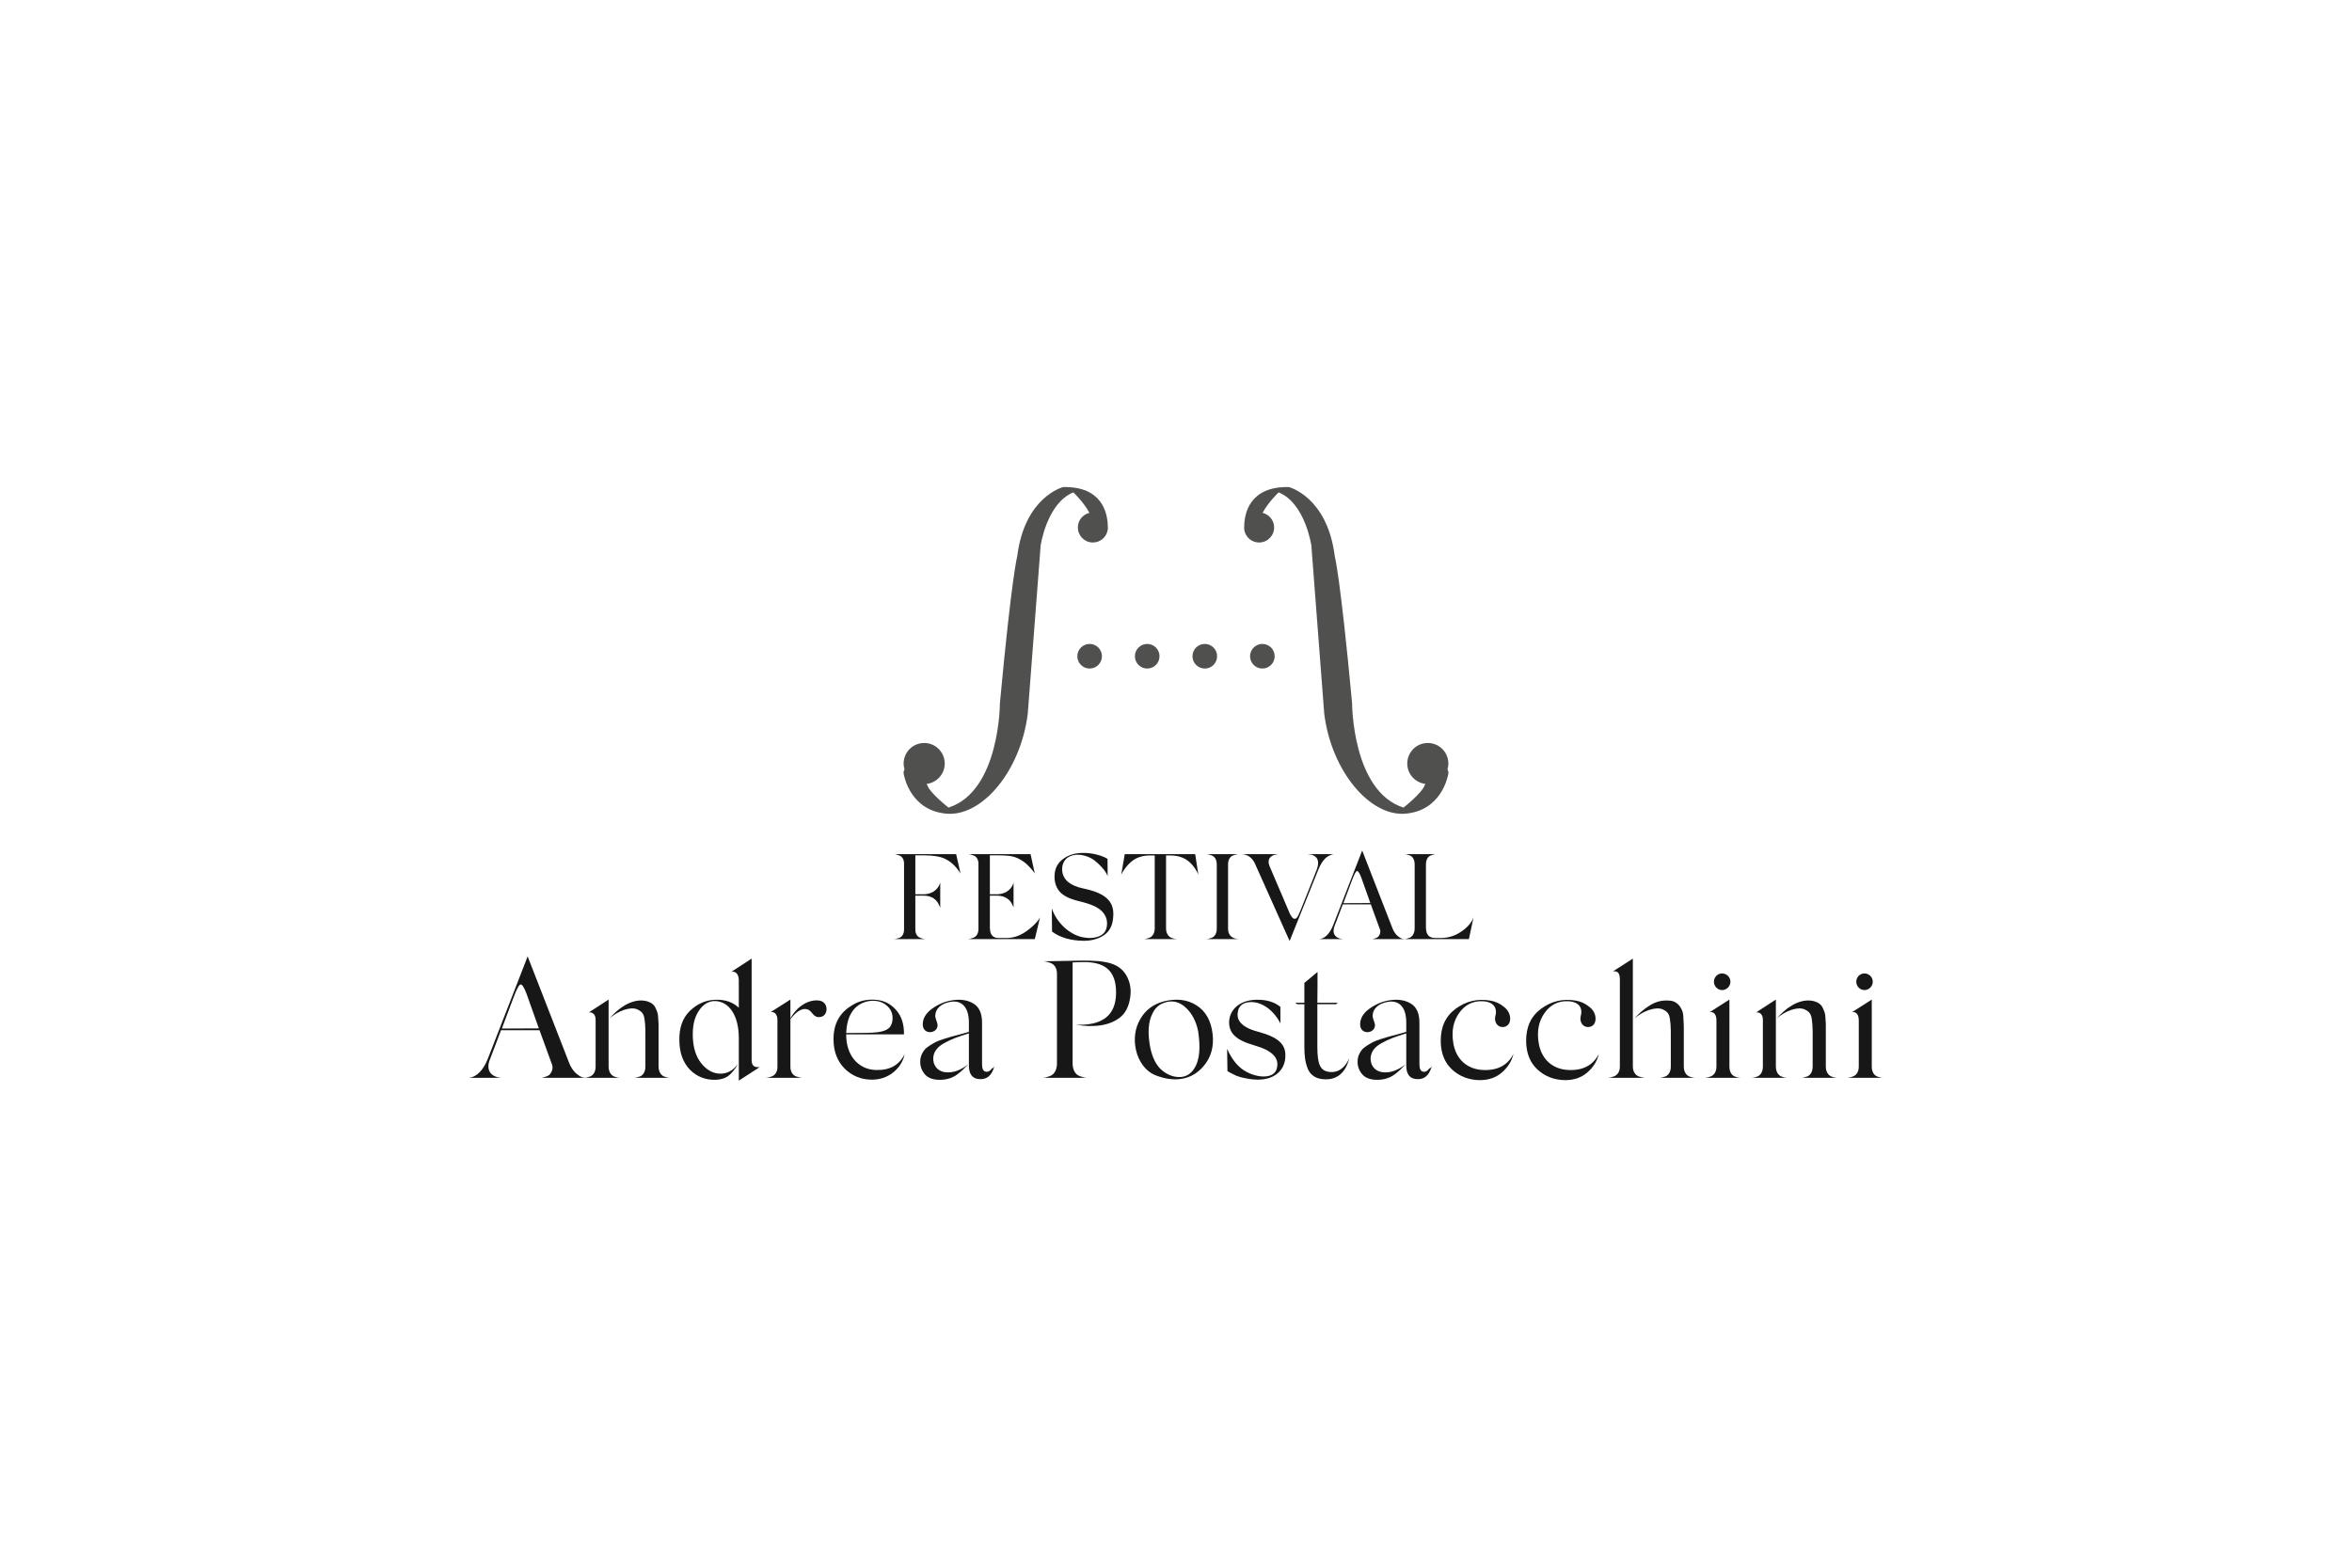 <?xml version="1.0" encoding="UTF-8"?>
<!DOCTYPE svg PUBLIC "-//W3C//DTD SVG 1.1//EN" "http://www.w3.org/Graphics/SVG/1.1/DTD/svg11.dtd">
<svg version="1.1" xmlns="http://www.w3.org/2000/svg" xmlns:xlink="http://www.w3.org/1999/xlink" x="0" y="0" width="300" height="200" viewBox="0, 0, 300, 200">
  <g id="Livello_1">
    <g>
      <g>
        <path d="M140.553,83.721 C140.553,82.854 139.85,82.151 138.983,82.151 C138.116,82.151 137.414,82.854 137.414,83.721 C137.414,84.588 138.116,85.29 138.983,85.29 C139.85,85.29 140.553,84.588 140.553,83.721" fill="#50504F"/>
        <path d="M147.897,83.721 C147.897,82.854 147.194,82.151 146.327,82.151 C145.46,82.151 144.758,82.854 144.758,83.721 C144.758,84.588 145.46,85.29 146.327,85.29 C147.194,85.29 147.897,84.588 147.897,83.721" fill="#50504F"/>
        <path d="M155.242,83.721 C155.242,82.854 154.539,82.151 153.672,82.151 C152.804,82.151 152.102,82.854 152.102,83.721 C152.102,84.588 152.804,85.29 153.672,85.29 C154.539,85.29 155.242,84.588 155.242,83.721" fill="#50504F"/>
        <path d="M162.585,83.721 C162.585,82.854 161.883,82.151 161.017,82.151 C160.149,82.151 159.447,82.854 159.447,83.721 C159.447,84.588 160.149,85.29 161.017,85.29 C161.883,85.29 162.585,84.588 162.585,83.721" fill="#50504F"/>
        <path d="M158.722,67.675 C158.705,67.574 158.689,67.473 158.685,67.366 C158.681,67.247 158.688,67.131 158.706,67.017 C158.748,65.511 159.385,62.021 164.4,62.139 C164.4,62.139 169.299,63.364 170.252,70.962 C170.252,70.962 170.963,73.584 172.46,89.708 C172.46,89.708 172.464,100.93 179.016,103.031 C179.016,103.031 181.4,101.167 181.726,100.163 L181.808,100.008 C180.549,99.859 179.548,98.814 179.5,97.506 C179.446,96.06 180.573,94.843 182.02,94.789 C183.466,94.735 184.683,95.862 184.738,97.31 C184.749,97.602 184.709,97.885 184.631,98.15 C184.717,98.338 184.767,98.51 184.748,98.64 C184.666,99.218 183.781,103.425 179.256,103.806 C174.728,104.185 169.811,98.367 168.907,91.043 L167.265,69.6 C167.265,69.6 166.487,64.201 163.093,62.815 C163.093,62.815 161.751,64.082 161.044,65.43 C161.861,65.625 162.483,66.342 162.515,67.221 C162.554,68.28 161.731,69.169 160.672,69.209 C159.726,69.245 158.918,68.588 158.727,67.692 L158.725,67.693 C158.725,67.693 158.725,67.686 158.722,67.675" fill="#50504F"/>
        <path d="M141.278,67.675 C141.295,67.574 141.311,67.473 141.315,67.366 C141.319,67.247 141.312,67.131 141.294,67.017 C141.252,65.511 140.615,62.021 135.6,62.139 C135.6,62.139 130.701,63.364 129.748,70.962 C129.748,70.962 129.037,73.584 127.54,89.708 C127.54,89.708 127.536,100.93 120.984,103.031 C120.984,103.031 118.6,101.167 118.274,100.163 L118.192,100.008 C119.451,99.859 120.452,98.814 120.5,97.506 C120.554,96.06 119.426,94.843 117.98,94.789 C116.534,94.735 115.317,95.862 115.262,97.31 C115.251,97.602 115.291,97.885 115.369,98.15 C115.283,98.338 115.233,98.51 115.252,98.64 C115.334,99.218 116.219,103.425 120.744,103.806 C125.272,104.185 130.189,98.367 131.093,91.043 L132.735,69.6 C132.735,69.6 133.513,64.201 136.907,62.815 C136.907,62.815 138.249,64.082 138.956,65.43 C138.139,65.625 137.517,66.342 137.485,67.221 C137.446,68.28 138.269,69.169 139.328,69.209 C140.274,69.245 141.082,68.588 141.273,67.692 L141.274,67.693 C141.274,67.693 141.274,67.686 141.278,67.675" fill="#50504F"/>
      </g>
      <g>
        <path d="M121.956,108.965 L122.529,111.49 C122.482,111.35 122.312,111.087 122.003,110.731 C121.693,110.359 121.382,110.081 121.089,109.879 C120.809,109.708 120.578,109.569 120.376,109.491 C119.99,109.306 119.091,109.12 117.836,109.12 L116.752,109.12 L116.752,110.205 L116.752,111.071 L116.752,114.091 L117.82,114.091 C119.276,114.045 119.742,113.115 119.881,112.729 L119.928,112.573 L119.928,115.842 C119.911,115.764 119.897,115.656 119.695,115.299 C119.462,114.835 118.905,114.262 117.82,114.262 L116.752,114.262 L116.752,118.598 C116.752,119.14 117.001,119.497 117.356,119.635 C117.713,119.776 117.913,119.806 118.084,119.806 L113.996,119.806 C114.181,119.806 114.351,119.776 114.708,119.651 C115.064,119.512 115.312,119.14 115.312,118.598 L115.312,118.319 L115.312,117.514 L115.312,110.436 L115.312,110.173 C115.312,109.632 115.064,109.26 114.708,109.136 C114.351,108.996 114.181,108.965 113.996,108.965 z" fill="#171717"/>
        <path d="M132.516,117.267 L132.656,117.034 L131.99,119.806 L123.442,119.806 C123.612,119.806 123.828,119.761 124.185,119.62 C124.541,119.481 124.804,119.078 124.804,118.521 L124.804,110.205 C124.804,109.648 124.541,109.26 124.17,109.136 C123.813,108.997 123.627,108.965 123.442,108.965 L131.449,108.965 L131.99,111.444 C131.897,111.273 131.695,111.026 131.402,110.7 C131.107,110.374 130.798,110.081 130.441,109.848 C130.008,109.553 129.589,109.368 129.187,109.275 C128.784,109.167 128.134,109.12 127.219,109.12 L126.26,109.12 L126.26,114.091 L127.128,114.091 C128.615,114.06 129.094,113.131 129.234,112.744 L129.28,112.59 L129.28,115.795 C129.263,115.718 129.249,115.625 129.048,115.269 C128.815,114.821 128.258,114.262 127.128,114.262 L126.26,114.262 L126.26,118.335 C126.26,119.575 126.973,119.666 127.406,119.666 L128.382,119.666 C129.296,119.666 130.178,119.357 131.03,118.723 C131.773,118.181 132.346,117.56 132.516,117.267" fill="#171717"/>
        <path d="M141.281,111.752 C141.095,111.273 140.677,110.731 140.042,110.143 C139.499,109.617 138.88,109.275 138.152,109.12 C137.424,108.965 136.805,109.043 136.263,109.353 C135.659,109.724 135.38,110.483 135.504,111.243 C135.675,112.311 136.572,113.008 138.183,113.348 C141.141,113.967 142.21,115.083 141.978,117.112 C141.9,118.119 141.497,118.845 140.784,119.326 C140.072,119.79 139.221,120.023 138.245,120.023 C136.557,120.008 135.209,119.604 134.188,118.845 L134.157,115.904 C134.481,116.803 134.994,117.591 135.69,118.257 C136.403,118.923 137.177,119.357 138.028,119.559 C138.864,119.728 139.592,119.697 140.212,119.433 C140.848,119.171 141.172,118.66 141.203,117.917 C141.234,117.267 141.001,116.693 140.491,116.197 C139.98,115.702 139.035,115.3 137.641,114.974 C136.418,114.68 135.582,114.262 135.132,113.72 C134.683,113.163 134.466,112.482 134.512,111.661 C134.544,110.793 134.9,110.096 135.597,109.586 C136.294,109.058 137.177,108.796 138.245,108.811 C139.345,108.811 140.444,109.136 140.924,109.384 L141.265,109.569 z" fill="#171717"/>
        <path d="M152.445,108.965 L152.848,111.568 C152.584,110.964 152.229,110.467 151.794,110.05 C151.16,109.446 150.323,109.136 149.286,109.136 L148.729,109.136 L148.729,118.428 C148.729,119.047 149.007,119.465 149.393,119.635 C149.781,119.776 149.983,119.806 150.185,119.806 L145.848,119.806 C146.049,119.806 146.235,119.776 146.622,119.635 C147.009,119.465 147.287,119.047 147.287,118.428 L147.287,109.136 L146.637,109.136 C145.631,109.136 144.795,109.446 144.129,110.081 C143.71,110.452 143.308,111.04 143.137,111.35 L143.013,111.599 L143.463,108.965 z" fill="#171717"/>
        <path d="M156.641,118.49 C156.641,119.761 157.849,119.806 158.035,119.806 L153.821,119.806 C154.009,119.806 154.194,119.776 154.566,119.635 C154.937,119.497 155.201,119.062 155.201,118.49 L155.201,110.283 C155.201,109.679 154.937,109.275 154.566,109.136 C154.194,108.997 154.009,108.966 153.821,108.966 L158.035,108.966 C157.849,108.966 157.647,108.997 157.276,109.136 C156.904,109.275 156.641,109.679 156.641,110.283 z" fill="#171717"/>
        <path d="M160.048,110.127 C159.66,109.353 159.07,108.966 158.251,108.966 L159.69,108.966 L161.564,108.966 L163.051,108.966 L162.881,108.997 C162.417,109.044 161.502,109.337 161.92,110.469 L164.492,116.492 C164.709,116.973 164.925,117.22 165.126,117.22 C165.266,117.22 165.375,117.143 165.468,117.004 C165.576,116.865 165.73,116.508 165.963,115.951 L167.929,111.01 C168.426,109.71 167.96,109.013 166.737,108.966 L170.113,108.966 C169.309,109.136 168.719,109.601 168.178,110.886 L164.492,120.054 z" fill="#171717"/>
        <path d="M179.172,119.806 L179.234,119.806 z M172.452,112.296 L171.352,115.223 L174.789,115.207 L173.644,111.985 C173.427,111.413 173.24,111.118 173.101,111.118 C172.961,111.118 172.745,111.504 172.452,112.296 M177.623,118.459 C177.763,118.816 177.965,119.109 178.196,119.342 C178.676,119.776 178.908,119.79 179.172,119.806 L175.022,119.806 C175.098,119.806 175.177,119.79 175.486,119.682 C175.655,119.62 175.766,119.544 175.843,119.449 C175.981,119.249 176.199,118.893 175.95,118.397 L174.851,115.376 L171.274,115.376 L170.267,118.026 C169.849,118.969 170.205,119.728 171.321,119.806 L168.254,119.806 C168.982,119.761 169.632,119.109 170.066,117.979 L173.751,108.501 L173.799,108.641 z" fill="#171717"/>
        <path d="M183.785,119.666 C184.732,119.666 185.598,119.388 186.388,118.847 C187.193,118.304 187.721,117.684 187.952,117.018 L187.362,119.806 L179.062,119.806 C179.248,119.806 179.435,119.776 179.807,119.635 C180.178,119.466 180.44,119.047 180.44,118.428 L180.44,110.283 C180.44,109.679 180.194,109.275 179.837,109.136 C179.481,108.997 179.31,108.965 179.124,108.965 L183.212,108.965 C183.028,108.965 182.857,108.997 182.486,109.136 C182.129,109.275 181.881,109.679 181.881,110.283 L181.881,118.288 C181.881,119.326 182.315,119.666 183.121,119.666 z" fill="#171717"/>
        <path d="M74.74,137.502 L74.825,137.502 z M65.523,127.202 L64.015,131.217 L68.731,131.195 L67.16,126.777 C66.861,125.992 66.607,125.588 66.416,125.588 C66.224,125.588 65.927,126.12 65.523,127.202 M72.617,135.655 C72.809,136.144 73.084,136.547 73.403,136.866 C74.061,137.46 74.379,137.481 74.74,137.502 L69.049,137.502 C69.156,137.502 69.262,137.481 69.686,137.333 C69.92,137.249 70.068,137.143 70.174,137.014 C70.366,136.738 70.662,136.25 70.324,135.57 L68.816,131.43 L63.91,131.43 L62.528,135.061 C61.956,136.356 62.444,137.397 63.973,137.502 L59.768,137.502 C60.767,137.439 61.658,136.547 62.252,134.997 L67.308,121.999 L67.371,122.191 z" fill="#171717"/>
        <path d="M84,136.059 C84,136.717 84.298,137.164 84.701,137.333 C85.126,137.483 85.316,137.504 85.508,137.504 L80.836,137.504 C81.026,137.504 81.197,137.483 81.622,137.333 C82.046,137.164 82.323,136.717 82.323,136.059 L82.323,132.406 L82.323,132.11 C82.323,131.62 82.323,131.28 82.302,131.069 C82.302,130.834 82.279,130.558 82.237,130.24 C82.152,129.326 81.898,129.05 81.239,128.752 C80.792,128.584 80.219,128.625 79.539,128.859 C78.881,129.094 78.266,129.455 77.735,129.943 C78.838,128.646 80.432,127.5 82.046,127.649 C82.832,127.734 83.426,128.074 83.639,128.646 C83.829,129.094 83.936,129.263 83.958,129.943 C83.979,130.262 84,130.516 84,130.665 L84,131.472 L84,131.854 z M77.628,136.059 C77.628,136.717 77.926,137.164 78.329,137.333 C78.754,137.483 78.946,137.504 79.136,137.504 L74.485,137.504 C74.676,137.504 74.846,137.483 75.271,137.333 C75.695,137.164 75.972,136.717 75.972,136.059 L75.972,130.112 C75.972,129.094 75.207,129.115 75.079,129.178 L77.628,127.522 z" fill="#171717"/>
        <path d="M93.237,136.951 C92.791,137.46 92.09,137.737 91.22,137.758 C89.967,137.779 88.884,137.354 87.991,136.463 C87.12,135.549 86.675,134.317 86.653,132.767 C86.611,131.153 87.057,129.879 87.991,128.965 C88.947,128.053 90.052,127.563 91.325,127.542 C92.536,127.522 93.492,127.861 94.236,128.562 L94.236,125.058 C94.236,124.145 93.683,123.847 93.258,123.996 L95.871,122.297 L95.871,135.251 C95.871,136.1 96.38,136.144 96.699,136.144 L96.89,136.144 L94.236,137.864 L94.236,132.427 C94.236,129.559 93.004,127.776 91.241,127.713 C90.392,127.691 89.691,128.116 89.116,128.986 C88.544,129.857 88.31,130.982 88.373,132.385 C88.438,133.722 88.776,134.805 89.435,135.635 C90.094,136.463 90.859,136.909 91.729,136.972 C92.728,137.014 93.535,136.59 94.128,135.697 C93.853,136.229 93.725,136.442 93.237,136.951" fill="#171717"/>
        <path d="M105.426,128.732 C105.426,129.221 105.151,129.73 104.535,129.751 C103.876,129.857 103.537,129.113 103.303,128.944 C102.942,128.646 102.051,128.391 100.818,130.027 L100.818,136.123 C100.818,136.739 101.137,137.185 101.561,137.333 C102.007,137.481 102.178,137.502 102.412,137.502 L97.59,137.502 C97.823,137.502 97.994,137.481 98.418,137.333 C98.864,137.185 99.162,136.739 99.162,136.123 L99.162,135.846 L99.162,130.112 C99.162,129.348 98.737,129.05 98.312,129.113 L100.818,127.522 L100.818,128.986 L100.818,129.476 L100.818,129.922 C101.603,128.456 103.006,127.563 104.279,127.628 C105.109,127.649 105.426,128.222 105.426,128.732" fill="#171717"/>
        <path d="M109.441,128.285 C108.506,128.965 107.997,130.133 107.933,131.789 C110.035,131.789 111.288,131.768 111.733,131.705 C112.647,131.62 113.243,131.386 113.539,130.982 C113.964,130.431 114.092,129.05 113.051,128.243 C112.116,127.457 110.544,127.5 109.441,128.285 M111.691,136.505 C113.454,136.569 114.686,135.91 115.387,134.488 C115.196,135.401 114.707,136.186 113.921,136.824 C113.136,137.439 112.202,137.758 111.118,137.737 C109.78,137.715 108.634,137.227 107.72,136.313 C106.807,135.379 106.339,134.169 106.318,132.703 C106.276,130.686 107.063,129.199 108.698,128.243 C109.526,127.713 110.502,127.478 111.606,127.542 C112.711,127.605 113.604,128.053 114.304,128.859 C115.005,129.645 115.323,130.686 115.302,131.96 L107.933,131.96 C107.933,133.276 108.272,134.36 108.952,135.188 C109.653,136.017 110.565,136.461 111.691,136.505" fill="#171717"/>
        <path d="M126.875,135.91 C126.642,136.696 126.281,137.673 125.048,137.673 C124.072,137.673 123.584,137.099 123.584,135.932 L123.584,131.833 C122.203,132.258 121.375,132.555 120.461,133.065 C119.548,133.553 119.103,134.169 119.039,134.934 C118.976,135.889 119.569,136.739 120.738,136.803 C121.63,136.866 122.543,136.526 123.5,135.783 C122.925,136.378 122.777,136.547 122.119,137.057 C121.46,137.546 120.716,137.758 119.867,137.758 C118.976,137.758 118.317,137.504 117.913,136.993 C117.51,136.484 117.339,135.91 117.383,135.293 C117.404,134.721 117.679,134.233 117.956,133.893 C118.275,133.531 118.933,133.17 119.358,132.936 C119.804,132.703 120.822,132.406 121.333,132.258 L122.458,131.96 L123.584,131.641 L123.584,130.452 C123.584,128.435 122.628,127.564 121.206,127.818 C120.122,128.01 119.293,128.625 119.293,129.645 C119.293,129.922 119.569,130.452 119.591,130.729 C119.654,131.918 117.637,132.11 117.7,130.621 C117.722,129.922 118.083,129.284 118.826,128.732 C119.569,128.179 120.378,127.818 121.247,127.649 C122.353,127.436 123.308,127.542 124.093,127.989 C124.9,128.435 125.283,129.284 125.261,130.579 L125.261,135.783 C125.261,136.336 125.41,136.653 125.707,136.717 C126.026,136.782 126.281,136.653 126.516,136.313 C126.664,136.292 126.791,136.165 126.875,135.91" fill="#171717"/>
        <path d="M144.14,127.351 C143.971,128.435 143.545,129.263 142.845,129.814 C141.55,130.813 139.681,131.132 137.196,130.729 C140.615,130.877 142.335,129.539 142.356,126.672 C142.378,123.698 140.784,122.679 138.045,122.743 C137.641,122.743 137.238,122.764 136.813,122.785 L136.813,135.677 C136.813,136.505 137.174,137.078 137.684,137.27 C138.194,137.46 138.448,137.502 138.704,137.502 L132.927,137.502 C133.181,137.502 133.436,137.46 133.947,137.27 C134.456,137.078 134.817,136.505 134.817,135.677 L134.817,124.209 C134.817,123.507 134.477,123.018 133.989,122.849 C133.5,122.679 133.267,122.637 133.012,122.637 C133.5,122.637 134.35,122.614 135.518,122.595 C136.707,122.572 137.557,122.551 138.045,122.551 C141.082,122.53 142.696,122.87 143.631,124.378 C144.161,125.271 144.332,126.268 144.14,127.351" fill="#171717"/>
        <path d="M151.191,128.498 C150.363,127.755 149.429,127.564 148.388,127.968 C147.814,128.18 147.368,128.583 147.049,129.199 C146.39,130.41 146.413,131.918 146.689,133.51 C146.964,134.934 147.496,135.952 148.238,136.569 C149.004,137.185 149.811,137.46 150.639,137.397 C151.34,137.333 151.871,136.993 152.274,136.399 C153.102,135.188 153.102,133.468 152.827,131.578 C152.572,130.283 152.019,129.242 151.191,128.498 M147.241,137.12 C146.157,136.632 145.245,135.506 144.884,133.914 C144.586,132.471 144.778,131.174 145.435,130.027 C146.094,128.859 147.093,128.116 148.43,127.755 C150.023,127.351 151.404,127.5 152.593,128.243 C153.782,128.986 154.483,130.218 154.673,131.939 C154.844,133.51 154.483,134.849 153.569,135.952 C152.677,137.037 151.531,137.631 150.13,137.694 C149.216,137.715 148.345,137.567 147.241,137.12" fill="#171717"/>
        <path d="M163.317,130.558 C162.488,128.923 161.002,127.818 159.557,127.84 C158.558,127.861 157.986,128.306 157.88,129.136 C157.774,129.772 157.857,130.94 160.45,131.62 C163.061,132.321 163.953,133.213 163.953,134.636 C163.975,136.336 162.786,137.737 160.428,137.737 C159.578,137.737 158.771,137.546 158.22,137.418 C158.07,137.376 157.88,137.312 157.667,137.227 L156.86,136.824 L156.562,136.653 L156.52,133.808 C157.094,135.082 157.795,135.996 158.664,136.547 C160.258,137.589 162.68,137.737 162.892,136.144 C163.126,134.976 162.318,134.02 159.918,133.34 C157.603,132.682 156.775,131.768 156.775,130.431 C156.797,128.838 158.091,127.542 160.385,127.542 C161.596,127.542 162.573,127.84 163.317,128.456 z" fill="#171717"/>
        <path d="M172.087,134.997 C171.917,135.889 171.195,137.779 169.007,137.694 C167.903,137.673 167.18,137.206 166.819,136.378 C166.479,135.528 166.373,134.742 166.373,133.553 L166.373,128.116 L165.461,128.116 L165.205,127.926 L166.373,127.926 L166.373,125.398 L168.052,123.996 C168.052,125.227 168.052,126.545 168.03,127.926 L170.621,127.926 L170.43,128.116 L168.03,128.116 L168.03,133.637 C168.052,135.741 168.35,136.653 169.645,136.759 C170.834,136.866 171.683,136.038 172.087,134.997" fill="#171717"/>
        <path d="M182.664,135.91 C182.429,136.696 182.068,137.673 180.837,137.673 C179.859,137.673 179.371,137.099 179.371,135.932 L179.371,131.833 C177.99,132.258 177.162,132.555 176.249,133.065 C175.335,133.553 174.889,134.169 174.826,134.934 C174.763,135.889 175.356,136.739 176.524,136.803 C177.417,136.866 178.33,136.526 179.286,135.783 C178.712,136.378 178.564,136.547 177.905,137.057 C177.247,137.546 176.503,137.758 175.654,137.758 C174.763,137.758 174.104,137.504 173.7,136.993 C173.297,136.484 173.126,135.91 173.17,135.293 C173.191,134.721 173.466,134.233 173.743,133.893 C174.061,133.531 174.72,133.17 175.145,132.936 C175.591,132.703 176.61,132.406 177.12,132.258 L178.245,131.96 L179.371,131.641 L179.371,130.452 C179.371,128.435 178.415,127.564 176.993,127.818 C175.909,128.01 175.08,128.625 175.08,129.645 C175.08,129.922 175.356,130.452 175.378,130.729 C175.442,131.918 173.424,132.11 173.489,130.621 C173.508,129.922 173.87,129.284 174.613,128.732 C175.356,128.179 176.165,127.818 177.034,127.649 C178.138,127.436 179.095,127.542 179.88,127.989 C180.687,128.435 181.07,129.284 181.05,130.579 L181.05,135.783 C181.05,136.336 181.198,136.653 181.494,136.717 C181.813,136.782 182.068,136.653 182.302,136.313 C182.451,136.292 182.578,136.165 182.664,135.91" fill="#171717"/>
        <path d="M189.16,136.505 C191.009,136.59 192.304,135.91 193.047,134.446 C192.813,135.401 192.304,136.207 191.539,136.845 C190.796,137.483 189.861,137.8 188.736,137.8 C187.355,137.779 186.187,137.333 185.231,136.463 C184.276,135.592 183.786,134.381 183.767,132.853 C183.746,131.026 184.382,129.645 185.678,128.69 C186.973,127.734 188.439,127.373 190.074,127.649 C190.732,127.755 191.326,128.031 191.837,128.456 C192.346,128.859 192.602,129.348 192.623,129.922 C192.644,130.621 192.219,131.047 191.624,131.026 C190.923,131.004 190.563,130.304 190.732,129.624 C191.051,128.456 190.35,127.797 189.16,127.734 C187.865,127.67 186.867,128.181 186.124,129.221 C185.379,130.262 185.125,131.514 185.359,133.001 C185.678,135.126 187.142,136.421 189.16,136.505" fill="#171717"/>
        <path d="M200.054,136.505 C201.902,136.59 203.197,135.91 203.94,134.446 C203.708,135.401 203.197,136.207 202.432,136.845 C201.689,137.483 200.755,137.8 199.629,137.8 C198.248,137.779 197.08,137.333 196.125,136.463 C195.169,135.592 194.681,134.381 194.661,132.853 C194.639,131.026 195.275,129.645 196.571,128.69 C197.868,127.734 199.332,127.373 200.967,127.649 C201.626,127.755 202.221,128.031 202.73,128.456 C203.239,128.859 203.495,129.348 203.516,129.922 C203.537,130.621 203.112,131.047 202.517,131.026 C201.816,131.004 201.456,130.304 201.626,129.624 C201.944,128.456 201.243,127.797 200.054,127.734 C198.759,127.67 197.76,128.181 197.018,129.221 C196.274,130.262 196.02,131.514 196.252,133.001 C196.571,135.126 198.037,136.421 200.054,136.505" fill="#171717"/>
        <path d="M214.771,136.059 C214.771,136.717 215.068,137.164 215.471,137.333 C215.897,137.483 216.087,137.504 216.278,137.504 L211.628,137.504 C211.819,137.504 211.99,137.483 212.414,137.333 C212.839,137.164 213.114,136.717 213.114,136.059 L213.114,132.406 L213.114,132.11 C213.114,131.62 213.114,131.28 213.094,131.068 C213.094,130.834 213.072,130.558 213.029,130.24 C212.945,129.326 212.691,129.05 212.032,128.752 C211.586,128.584 211.012,128.625 210.311,128.859 C209.631,129.094 209.016,129.455 208.484,129.943 C209.016,129.305 209.654,128.752 210.438,128.264 C211.225,127.776 212.011,127.586 212.839,127.649 C213.794,127.649 214.304,128.308 214.537,128.881 C214.622,129.029 214.687,129.305 214.708,129.666 C214.728,130.027 214.75,130.304 214.75,130.494 C214.771,130.665 214.771,130.982 214.771,131.43 L214.771,131.854 z M208.272,136.059 C208.272,136.717 208.59,137.164 209.037,137.333 C209.525,137.483 209.694,137.504 209.929,137.504 L204.959,137.504 C205.193,137.504 205.383,137.483 205.829,137.333 C206.319,137.164 206.615,136.717 206.615,136.059 L206.615,124.931 C206.615,123.911 206.127,123.911 205.85,123.911 L205.723,123.932 L208.272,122.297 z" fill="#171717"/>
        <path d="M219.655,124.187 C220.229,124.187 220.717,124.654 220.717,125.248 C220.717,125.822 220.229,126.31 219.655,126.31 C219.082,126.31 218.614,125.822 218.614,125.248 C218.614,124.654 219.082,124.187 219.655,124.187 M220.589,136.059 C220.589,136.739 220.865,137.164 221.269,137.333 C221.693,137.483 221.885,137.504 222.076,137.504 L217.361,137.504 C217.595,137.504 217.765,137.483 218.189,137.333 C218.635,137.164 218.933,136.739 218.933,136.059 L218.933,130.176 C218.933,129.326 218.508,129.029 218.062,129.136 L220.589,127.522 z" fill="#171717"/>
        <path d="M232.885,136.059 C232.885,136.717 233.182,137.164 233.585,137.333 C234.011,137.483 234.202,137.504 234.392,137.504 L229.721,137.504 C229.912,137.504 230.081,137.483 230.506,137.333 C230.932,137.164 231.207,136.717 231.207,136.059 L231.207,132.406 L231.207,132.11 C231.207,131.62 231.207,131.28 231.186,131.069 C231.186,130.834 231.165,130.558 231.122,130.24 C231.038,129.326 230.782,129.05 230.125,128.752 C229.678,128.584 229.105,128.625 228.425,128.859 C227.768,129.094 227.151,129.455 226.619,129.943 C227.724,128.646 229.317,127.5 230.932,127.649 C231.716,127.734 232.311,128.074 232.524,128.646 C232.715,129.094 232.821,129.263 232.842,129.943 C232.863,130.262 232.885,130.516 232.885,130.665 L232.885,131.472 L232.885,131.854 z M226.514,136.059 C226.514,136.717 226.811,137.164 227.215,137.333 C227.639,137.483 227.83,137.504 228.022,137.504 L223.371,137.504 C223.561,137.504 223.732,137.483 224.156,137.333 C224.581,137.164 224.856,136.717 224.856,136.059 L224.856,130.112 C224.856,129.094 224.093,129.115 223.965,129.178 L226.514,127.522 z" fill="#171717"/>
        <path d="M237.811,124.187 C238.384,124.187 238.874,124.654 238.874,125.248 C238.874,125.822 238.384,126.31 237.811,126.31 C237.237,126.31 236.77,125.822 236.77,125.248 C236.77,124.654 237.237,124.187 237.811,124.187 M238.745,136.059 C238.745,136.739 239.022,137.164 239.425,137.333 C239.85,137.483 240.04,137.504 240.232,137.504 L235.516,137.504 C235.752,137.504 235.921,137.483 236.346,137.333 C236.792,137.164 237.089,136.739 237.089,136.059 L237.089,130.176 C237.089,129.326 236.663,129.029 236.217,129.136 L238.745,127.522 z" fill="#171717"/>
      </g>
    </g>
  </g>
</svg>
